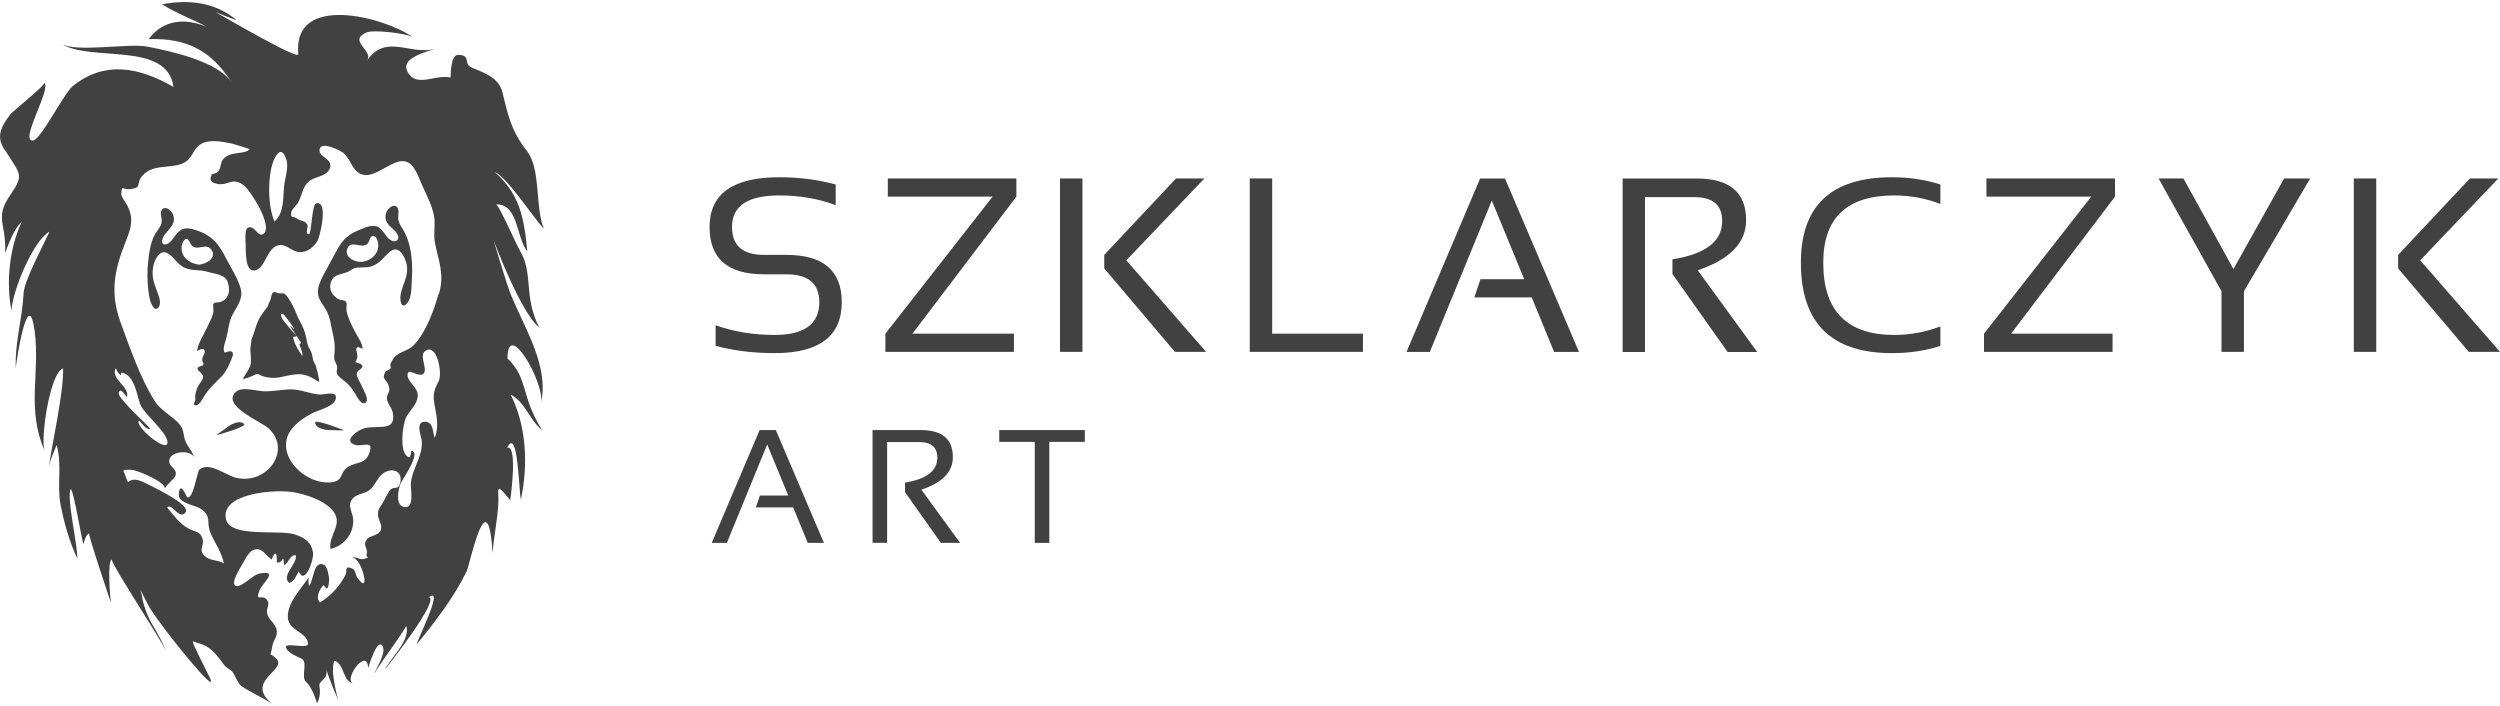 <?xml version="1.0" encoding="UTF-8"?><svg id="a" xmlns="http://www.w3.org/2000/svg" width="400" height="113" viewBox="0 0 400 113"><defs><style>.b{fill:#414141;stroke-width:0px;}</style></defs><path class="b" d="M35.99,56.42c.3-.09.77-.35,1.08-.15s.19.61.08.89c-.32.83-.66,1.67-1.15,2.39-.47.69-1.07,1.21-1.66,1.78-.62.61-1.16,1.28-1.64,2-.26.39-.88,1.79-1.56,1.49-.32-.14.16-.65.11-.94-.07-.42,0-.85.12-1.25s.25-.75.46-1.08.54-.66.64-1.07c.09-.38-.11-.62-.39-.88-.22-.2-.67-.52-.39-.82.21-.22.82-.16.86-.52.02-.17-.15-.36-.18-.52-.05-.26,0-.49.12-.73.13-.29.48-.84.1-1.11-.33-.24-.8.14-1.08.28.22-1.38,1.08-2.62,1.67-3.88.31-.67.7-1.38.9-2.1.1-.36.07-.67.03-1.04-.02-.28-.05-.61.24-.71.26-.09.58-.05.85-.12.28-.07.55-.21.77-.4.43-.37.65-.92.67-1.49s-.14-1.49-.58-1.94c-.25-.25-.66-.38-.97-.52-.38-.18-1.4-.34-1.8-.47-1.36-.45-2.8-.06-4.08-.85-.64-.39-1.07-.98-1.6-1.51-.47-.47-1.2-1.06-1.83-.68-1.12.69-1.49,2.56-1.33,3.83.1.81.42,1.58.69,2.34.24.67.56,1.38.42,2.09-.05.27-.22.59-.51.67-.33.09-.54-.25-.69-.52-.39-.69-.5-1.49-.6-2.25-.21-1.63-.23-3.29-.04-4.93.17-1.48.4-3.13,1.19-4.4.38-.62.93-1.11.96-1.92.03-.63-.41-1.55.19-1.98.48-.35,1.17.18,1.46.63.33.51.41,1.15.18,1.68-.3.7-.91,1.27-1.37,1.85-.28.35-.79,1.6.15,1.55.65-.03,1.18-.93,1.54-1.39.43-.55.85-1.06,1.57-1.16s1.5.16,2.16.4,1.3.56,1.88.99c1.25.92,1.95,2.24,2.65,3.59.78,1.48,1.76,3.01,2.22,4.6.47,1.61-.58,2.86-1.27,4.15-.69,1.28-.69,2.76-1.1,4.11-.18.61-.54,1.42-.18,2.03ZM31.91,42.34c1.07-.09,2.93-1.12,1.85-2.47-.88-1.1-2.53.56-3.26-.86-.28-.55-.56-1.16-1.08-.51-.36.45-.45,1.14-.32,1.72.3,1.33,1.63,2.01,2.81,2.13Z"/><path class="b" d="M58.03,55.81c-.21-.08-.67-.36-.89-.22-.27.18-.04.81,0,1.05.03.19.06.39.03.59-.03.21-.14.31-.2.49-.07.19-.17.07.01.25.04.04.22.09.27.1.19.07.44.14.59.28.29.28.06.55-.22.75-.31.22-.57.44-.54.84.03.37.26.74.42,1.06.21.42.45.83.62,1.26.22.54,1.03,1.86.29,2.22-.64.31-1.24-.94-1.47-1.31-.45-.73-.87-1.39-1.53-1.97-.55-.47-1.7-1.08-1.52-1.92.09-.44.09-.74-.13-1.13s-.34-.79-.28-1.28c.12-.99.11-1.84-.09-2.82-.2-.98-.4-1.96-.62-2.95-.2-.9-.62-1.6-1.13-2.35s-.88-1.47-.75-2.44c.14-1,.65-1.92,1.12-2.8.53-.98,1.07-1.96,1.61-2.96.43-.79.84-1.58,1.47-2.23.58-.6,1.28-1.06,2.04-1.38.89-.37,1.83-.86,2.79-.79s1.4.99,1.97,1.7c.27.35.67.68,1.12.75.42.06.8-.3.7-.75-.21-.95-1.33-1.44-1.79-2.24-.4-.69-.32-1.58.26-2.21.61-.67,1.47-.69,1.57.33.05.47-.1.92-.02,1.39.07.44.26.83.5,1.19,1.1,1.65,1.53,3.53,1.67,5.54.08,1.09.05,2.19-.02,3.28-.06.94-.03,2.12-.48,2.98-.14.27-.46.77-.81.77-.42,0-.5-.68-.53-1-.07-.94.38-1.92.68-2.82.36-1.08.57-2.01.24-3.1-.23-.75-.73-1.86-1.57-2.03-.89-.18-1.85,1.19-2.44,1.74-.7.65-1.44,1.04-2.35,1.09-.44.02-.87.04-1.31.05-.51.01-.82.15-1.24.46-.72.54-2.4.54-2.88,1.37-.5.88-.5,1.73.11,2.5.24.3.54.59.89.75s.97.07,1.19.43c.18.3.03.79.04,1.12.02.49.19.96.35,1.41.34.92.78,1.77,1.24,2.61.38.7.99,1.52,1.01,2.35ZM60.52,39.41c.04-.51-.16-1.67-.83-1.65-.61.03-.47.94-1.01,1.33-.98.73-2.72-.87-3.16.88-.33,1.34,1.44,2.03,2.44,1.92,1.22-.13,2.51-1.13,2.56-2.49Z"/><path class="b" d="M51.09,61.14c-.87-.52-1.71-1.1-2.77-1.23s-2.21.17-3.27.4-2.05.2-3.09-.15c-.47-.16-.64-.46-1.09-.23-.41.21-1.56.7-1.99.68-.05-.16,1.13-1.56,1.25-2.44.07-.48-.04-1.75-.08-2.2-.03-.39.14-.81.13-1.2,0-.48.26-.95.41-1.4.31-.93.52-1.81,1.05-2.66.24-.39.5-.77.78-1.14.14-.18.3-.35.41-.54.1-.18.1-.39.21-.57.46-.7.28-1.96,1.04-1.7.23.08.42.16.67.18.2.02.4-.02.6,0,.47.06,1.28,1.55,1.47,1.91.44.82.68,1.71,1.15,2.52.46.81.8,1.65,1,2.55.1.49.15.98.34,1.45s.52.87.62,1.37c.1.51.13.96.43,1.42.25.38.73,2.49.71,2.97ZM46.49,52.1c.07.12.52.62.61.55-.1-.04-.25-.42-.32-.52-.15-.23-.31-.45-.48-.67s-.34-.44-.51-.65c-.13-.16-.3-.44-.5-.54-.6-.32-.22.59-.1.77.29.45.65.85,1,1.27.17.21.35.42.52.63s.54.51.62.75-.04.18-.21.18c-.29,0-.22.09-.15.37.24,1.01.81,1.86,1.4,2.72.02-.02.01-.03,0,0,.13-.44-.22-1.11-.35-1.54-.02-.07-.15-.35-.11-.4.02-.03.1-.06.1-.06.08-.13.2.21.15-.12-.01-.09-.19-.3-.24-.37-.15-.23-.28-.47-.45-.68-.02-.03-.13-.07-.14-.08-.03-.06-.03-.18-.07-.25-.15-.28-.36-.54-.53-.8-.1-.16-.3-.34-.24-.53Z"/><path class="b" d="M50.5,67.49c.22-.03.46,0,.68.06.47.12.94.23,1.4.39.76.26,1.51.54,2.26.81.04.01.07.05.12.08-.04.02-.06.04-.08.04-.79-.02-1.57-.05-2.36-.07-.42-.01-.81-.11-1.2-.24-.2-.07-.38-.17-.54-.3-.16-.14-.27-.3-.34-.49-.03-.09-.05-.18.05-.27Z"/><path class="b" d="M39.09,67.97c-.15.16-.35.27-.57.36-.44.18-.88.37-1.34.53-.76.25-1.54.48-2.3.71-.04.01-.09,0-.15.01.02-.04.02-.07.04-.08.62-.45,1.24-.89,1.86-1.34.33-.24.7-.4,1.09-.52.2-.06.41-.1.63-.09.22.01.42.07.6.18.08.05.16.11.15.24Z"/><path class="b" d="M81.19,57.35c.06-6.52,5.98,4.03,5.39,7.07,1.27-5.83-2.57-11.79-4.79-17.14-.78-1.89-2.81-8.83-2.81-8.83,0,0,4.25,11.47,7.31,13.97-2.56-4.97-.92-8.61-3.06-12.25-.77-1.31-3.13-6.85-3.83-7.47,3.59-.06,3.15,5.3,4.97,7.5-.53-5.75-1.39-9.26-5.2-12.68,1.91.76,6.47,7.68,7.83,9.07-1.43-3.72-.43-9.55-2.71-12.46-2.71-3.45-3.08-6.21-3.93-9.46-.63-2.43-3.39-3.19-4.88-3.85-1.43-.63-.02-2.02-2.2-2.04-1.13,0-1.18,2.97-1.19,3.63-2.2-.55-5.13,1.42-6.58-.46-2.14-2.76,3.08-3.64,4.5-4.31-3.83,1.61-8.18-2.54-11.27,2.04,1.09-1.61-3.16-3.11-.12-4.48,1.12-.51,6.56.15,7.46.76-4.67-3.29-19.31-7.1-18.35,2.71.11,1.09-12.9-6.59-13.27-6.75,1.13.43,2.26.93,3.4,1.31C34.48.35,30.17-.13,25.93.69c2.24,1.42,4.84,2.36,7.17,3.62-3.59-1.53-7.05-1.1-9.31,1.95,6.23-.2,10.08,1.92,13.32,7-2.21-3.45-9.73-5.05-13.48-5.79-3.15-.62-11.56,1.01-13.87-.5,4.67,3.04,16.98-.48,18,6.94-5.59-3.2-11.02-4.23-16.13-.13-1.34,1.08-5.08,8.5-6.3,8.69-2.39.36,2.99-8.37,1.75-9.23.36.25-5.02,4.54-5.4,5.03-1.99,2.53-2.19,4.07-.67,6.07,2.19,3.53,2.89,3.59.69,6.77-2.68,3.88-.64,4.56-.88,9.37.58-1.53,1.43-3.87,2.67-5.04-1.99,4.31-2.54,9.59-1.66,14.28.12-3.03,3.44-11.24,6.09-12.65-.84,1.88-4.05,7.79-4.15,9.88-.2,4.09-1.41,7.8-1.25,11.96.2-1.96,2.03-13.22,3.02-5.97.91,6.67-1.37,12.53,1.62,19.19-.76-1.62.8-12.53,2.94-13.19.09,3.79-1.75,12.06-2.28,15.68.26-1.16.8-2.35,1.24-3.43.9,3.07.04,6.33.61,9.44.53,2.88,1.43,6.02,2.7,8.76,0-2.39-1.35-8.02-1.21-10.45.19-3.36,1.83,7.22,2.19,8.12.15-.47.38-1.54.92-1.73-.25.09,3.15,10.12,3.47,11.1-.1-.62-.61-6.7.14-6.89.19,1.22,8.15,13.15,8.65,14.6-.4-1.16-1.29-2.77-2.07-4.07-.92-1.54-1.54-3.24-1.81-5.02l-.21-.74s1.22,2.45,1.54,2.97c2.11,3.47,11.46,14.91,9.52,11.02-2.84-5.72-2.55-5.17-2.66-5.73.21.16,1.65.49,2.24.87,1.13.72,1.92,1.76,2.6,2.73.26.38.61.68,1.01.9.77.44.84,1.2,1.64,2.43.38.58,4.45,2.49,5.26,3.15-4.57-3.7,2.36-5.41.66-7.21-1.41-1.5-1.01.21-.68-2.05.14-.94.87-1.53.71-2.55-.18-1.17-1.45-1.69-1.56-2.86-.08-.82.56-1.37-.03-2.04-.83-.95-1.9.5-1.18-1.47.42-1.13,3.28-3.36-.06-2.69-1.02.21-2.75,2.18-3.62,2-1.24-.25.87-3.3,1.26-4.05.43-.8,1.04-2,2.26-1.84.82.11,1.44,1.28,2.15,1.62-.06-.03.85-2.35.8.46,1.08.33.94-1.76,1.16.44.77-.29.85-1.64,1.85-1.59.42,1.26-2.47,3.34-1,4.46.8-.3,1.12-1.25,1.49-1.84.96,2.27,2.41-1.81,2.29-2.92-.18-1.63-1.2-2.48-2.98-3.03-2.51-.77-10.2.56-10.93-2.35-1.07-4.27,7.97-4.9,10.82-4.38,2.04.37,4.6,1.23,5.99,2.66,2.24,2.31-.46,3.99-.12,6.41,2.42-.55,3.83-2.78,3.63-4.83-.12-1.17-1.06-2.27.03-3.34.66-.65,1.87-.67,2.62-1.27.86-.7,1.13-1.79,1.97-2.51,1.36-1.17,3.36-.66,2.93,1.31-.29,1.33-.96.55-1.59,1.15-.26.25-1,1.73-1.22,2.11-.44.76-.76.96-.77,1.85-.02.8.77,1.7.46,2.5-.38.98-1.72.82-2.22,1.48-.77,1.04.21,1.39-.04,2.33-.2.77.82.4-.35.8-.76.26-1.32-.43-2.1-.19,1.7-.31,3.25,6.59.9,3.12-.24-.35-.2-1.12-.74-1.36-1.37-.61-.79.41-1.1,1-.91,1.75-2.24,3.3-4.09,4.41-.76-.8-.07-2.14.6-2.79.65,1.13.8.25.87-.79.03-.39-.28-2.2-.79-2.43-1.78-.82-1.64,2.49-2.42,3.38-.12-.46-.13-.91-.06-1.38-1.25,1.88-3.21,3.83-3.34,6.08-.16,2.52,2.97,2.44,3.24,4.49.13,1.04-4.01-.35-3.52.73.37.81,1.62,1.3,2.48,1.71,1.07.51-.15,2.95.71,3.7,1.07.95,1.77,3.43,1.77,3.43,0,0,.68-1.13.39-2.61-.22-1.13,1.31-1,1.15-2.72.35,1.46,1.84,4.8,1.84,4.8,0,0-1.43-5.02-.56-6.29,1.62.64,1.24,3.41,3.1,3.68-1.99-.29,2.1-6.09,2.26-2.49.12-.4,1.51-5.04,2.33-3.45.54,1.05-1.04,3.51-1.38,4.38,1.59-2.61,3.56-5.01,5.15-7.67.71,2.25-2.57,5.21-3.42,6.99.82-1.05,8.76-11.14,7.04-11.59,2.5-1.81-1.78,6.61-1.96,7.53,2.87-3.47,5.99-7.54,8-11.68.35-.73,1.87-7.87,3-7.85.93.01,1.09,4.53,1.15,5,.16-2.76.83-5.48.92-8.27.06-1.96-.54-3.3,1.9-.24.07-.54,1.23-8.93-.51-8.4,1.8-3.6,1.87,7.26,2.22,8.26,1.11-5.21.99-11.61-1.65-16.75,2.29,1.06,3.03,4.11,5.04,5.66-3.5-5.55-2.16-8.24-5.56-11.48ZM43.97,25.28c.67-1.34,1.35-1.31,1.85.25.41,1.26-.23,2.94-.36,4.2-.2,1.87.05,4.27-1.53,5.71-1.12-2.35-1.19-7.71.03-10.17ZM18.54,58.89c.12.46.38.84.79,1.13.05-.13.06-.27.05-.41,2.16.26,2.52,3.66,3.06,5.09.61,1.61,4.68,4.72,4.34,6.25-.3,1.36-5.25-2.73-4.55-3.66.41.32,1.13,1.56,1.82,1.32-1.21-1.38-2.69-2.55-3.86-3.97-.29-.35-1.37-1.38-1.17-1.87.33-.81.95.52,1.3.74.42-1.77-2.73-2.85-1.79-4.63ZM70.21,60.95c-.91,1.7-.98,2.28-.6,4.27.32,1.67.57,3.22-.05,4.86-.32-.78-.2-2.51-1.44-2.6-1.8-.13-.7,2.34-.64,3.05.23,2.47-1.61,4.47-1.75,6.94-.04.69.53,3.57-.71,3.66-2.01.15-1.24-3.12-.89-3.85.29-.6,3.34-4.92,1.69-5.18-.02.12-.12,1.12-.33,1.06-1.77-.43-1.03-5.42-.5-6.41.63-1.17,1.84-2.1,1.85-3.5,0-1.3-1.6-2.14-1.63-3.17-.04-1.47,1.6.36,2.48-.25.89-.62-.69-2.87.29-3.63,1.93-1.5,2.84,3.59,2.22,4.74ZM70.18,47c-.75,2.6-1.95,6.01-3.87,8.11-.88.96-1.93,1.01-2.88,1.75-.59.46-.6.73-.94,1.31-.12.2.1.62-.01.79-.11.16-.79.49-.78.45-.77,1.4.17,1.07.55,2.52.21.8-.39,1.1-.34,1.84.06.8.76,1.43.92,2.21.71,3.51-3.02,1.72-5.06,2.74-.99.49-2.71,1.83-1.04,2.43,1.26.45,3.25-.97,2.3,1.49-.63,1.63-2.02,1.26-3.26,2.01-1.53.93-.72,2.34-2.8,2.52-4.47.39-8.98-4.59-6.51-8.23.81-1.19,2.09-2.07,3.39-2.77,1.01-.55,3.59-1.1,3.86-2.32.32-1.45-1.66-.66-2.63-.73-1.62-.13-2.97-.85-4.66-.82-1.43.03-2.82.36-4.26.3-1.23-.05-3.47-.81-4.46.14-2.27,2.19,4.08,4.69,5.28,5.8,3.77,3.49-.25,9.06-5.19,7.91-1.66-.39-4.31-2.65-5.9-1.31-.33.28-1,5.02-1.99,4.38,0,0-1.17-2.83-1.29-.38-.07,1.38,2.56,1.67,3.43,2.22,1.9,1.21.93,2.15,1.63,3.88.61,1.5,1.77,3.02,2.16,4.91-.81-.56-2.04-.4-2.83-1-1.48-1.12-.22-1.74-.6-2.97-.38-1.25-1.15-.99-2.33-1.66-1.42-.8-2.3-2.14-3.32-3.29.67-.87,1.71,1.72,2.75.95.93-.68-.74-1.77-1.24-2.13-1.41-.98-3.41-1.98-4.99-2.75-1.2-.59-2.05-.81-2.8-.16l-.74-1.84c.43-.18.99-.21,1.78-.04.92.21,5.04,1.91,4.86,2.92.29-.7,1.59-1.59,1.73-2.13.27-1.13-1.03-1.26-1.03-2.3,0-1.62,3.73-1.91,4.03-.42-.21-1.04-1.11-1.86-1.47-2.85-.34-.96-.16-1.7-.88-2.56-1.22-1.46-2.98-2.12-4.05-3.84-2.29-3.69-3.88-8.34-5.36-12.36-1.77-4.8-1.09-8.42.77-13.07.92-2.29,1.34-3.71.19-5.91-.25-.47-.93-1.21-.89-1.81.1-1.46.2-.5,1.44-.67,2.17-.3.6-.98,2.26-2.47,1.59-1.43,3.99-.89,5.84-1.53,2.01-.7,1.72-2.47,3.41-3.33,1.28-.65,3.27-.25,4.64.02.3.06,3.01.9,2.99.92-.99.95-3.11.23-4.28,1.6-.5.58-.32,1.46-.84,2.03-.14.15-.98.4-.98.4-.27.58-.48,1.25.85,1.52,1.79.37,2.39-1.2,4.28.24,1.03.79,4.71,6.53,3.15,7.74-.92.71-1.41-1.52-2.54-.95-.54.27-.32,2.38-.32,2.7.02.94-.12,4.14,1.27,4.13,1.94,0,2.04-4.04,4.31-4.08,1.09-.02,1.95,1.17,3.17,1.14,1.24-.03,2.07-.81,2.69-1.72.43-.63,1.88-6.61-.17-6.08-.72.19-.71,5.05-1.19,4.95-.65-.14,0-1.21-.21-1.55-.43-.69-.98-.52-1.61-.94-.83-.56-1.03.04-.98-1,.03-.46.9-1.2,1.14-1.64.6-1.12.66-2.46,1.71-3.35.96-.81,2.8-.73,3.31-2.02.65-1.63-1.73-1.74-1.63-3.01.11-1.45,3.05-.05,3.69.4,1.2.84,1.42,2.61,2.64,3.32,1.36.78,2.61-.06,3.83-.67,1.17-.58,2.61-1.7,3.98-1.05,1.23.58,1.88,2.83,2.38,3.89.7,1.5,1.51,3.09,1.81,4.72.25,1.41-.14,2.84.14,4.24.59,3.02,1.56,5.01.65,8.17Z"/><path class="b" d="M114.5,55.34v-3.3c2.91,1.04,6.06,1.55,9.43,1.55,4.77,0,7.16-1.75,7.16-5.24,0-2.98-1.76-4.46-5.28-4.46h-3.57c-5.81,0-8.71-2.52-8.71-7.57,0-5.31,3.72-7.96,11.16-7.96,3.23,0,6.24.39,9.02,1.16v3.3c-2.78-1.04-5.79-1.55-9.02-1.55-5.05,0-7.57,1.68-7.57,5.05,0,2.98,1.71,4.46,5.12,4.46h3.57c5.91,0,8.87,2.52,8.87,7.57,0,5.43-3.58,8.15-10.75,8.15-3.38,0-6.52-.39-9.43-1.16Z"/><path class="b" d="M162.62,28.55v2.91l-16.63,21.93h16.24v2.91h-20.57v-2.91l17.16-21.93h-16.77v-2.91h20.57Z"/><path class="b" d="M173.19,28.55v27.75h-3.59v-27.75h3.59ZM192.71,28.55l-12.5,13.1,12.77,14.65h-4.99l-11.31-13.35v-2.17l11.49-12.23h4.54Z"/><path class="b" d="M203.55,28.55v24.84h14.52v2.91h-18.11v-27.75h3.59Z"/><path class="b" d="M228.77,56.31h-3.73l11.78-27.75h3.98l11.84,27.75h-3.98l-3.59-8.73h-9.18l.99-2.91h6.99l-5.18-12.58-9.92,24.22Z"/><path class="b" d="M259.62,56.31v-27.75h11.84c5.28,0,7.92,2.22,7.92,6.66,0,3.61-2.58,6.28-7.75,8.02l9.53,13.08h-4.74l-8.83-12.48v-2.35c5.31-.84,7.96-2.88,7.96-6.11,0-2.56-1.48-3.84-4.43-3.84h-7.92v24.78h-3.59Z"/><path class="b" d="M310.46,55.34c-2.39.78-4.98,1.16-7.76,1.16-9.7,0-14.56-4.82-14.56-14.46,0-9.12,4.85-13.68,14.56-13.68,2.78,0,5.37.39,7.76,1.16v3.11c-2.39-.91-4.85-1.36-7.38-1.36-7.57,0-11.36,3.59-11.36,10.77,0,7.7,3.79,11.55,11.36,11.55,2.52,0,4.98-.45,7.38-1.36v3.11Z"/><path class="b" d="M338.4,28.55v2.91l-16.63,21.93h16.24v2.91h-20.57v-2.91l17.16-21.93h-16.77v-2.91h20.57Z"/><path class="b" d="M345.37,28.55h3.98l8,14.5,8.11-14.5h4.17l-10.6,18.05v9.7h-3.59v-9.7l-10.07-18.05Z"/><path class="b" d="M380.2,28.55v27.75h-3.59v-27.75h3.59ZM399.73,28.55l-12.5,13.1,12.77,14.65h-4.99l-11.31-13.35v-2.17l11.49-12.23h4.54Z"/><path class="b" d="M116.3,86.86h-2.42l7.66-18.05h2.59l7.7,18.05h-2.59l-2.33-5.68h-5.97l.64-1.89h4.54l-3.37-8.18-6.45,15.75Z"/><path class="b" d="M139.61,86.86v-18.05h7.7c3.43,0,5.15,1.44,5.15,4.33,0,2.35-1.68,4.09-5.04,5.21l6.2,8.51h-3.08l-5.74-8.12v-1.53c3.45-.55,5.17-1.87,5.17-3.98,0-1.67-.96-2.5-2.88-2.5h-5.15v16.12h-2.34Z"/><path class="b" d="M173.57,68.81v1.89h-5.68v16.16h-2.33v-16.16h-5.68v-1.89h13.7Z"/></svg>